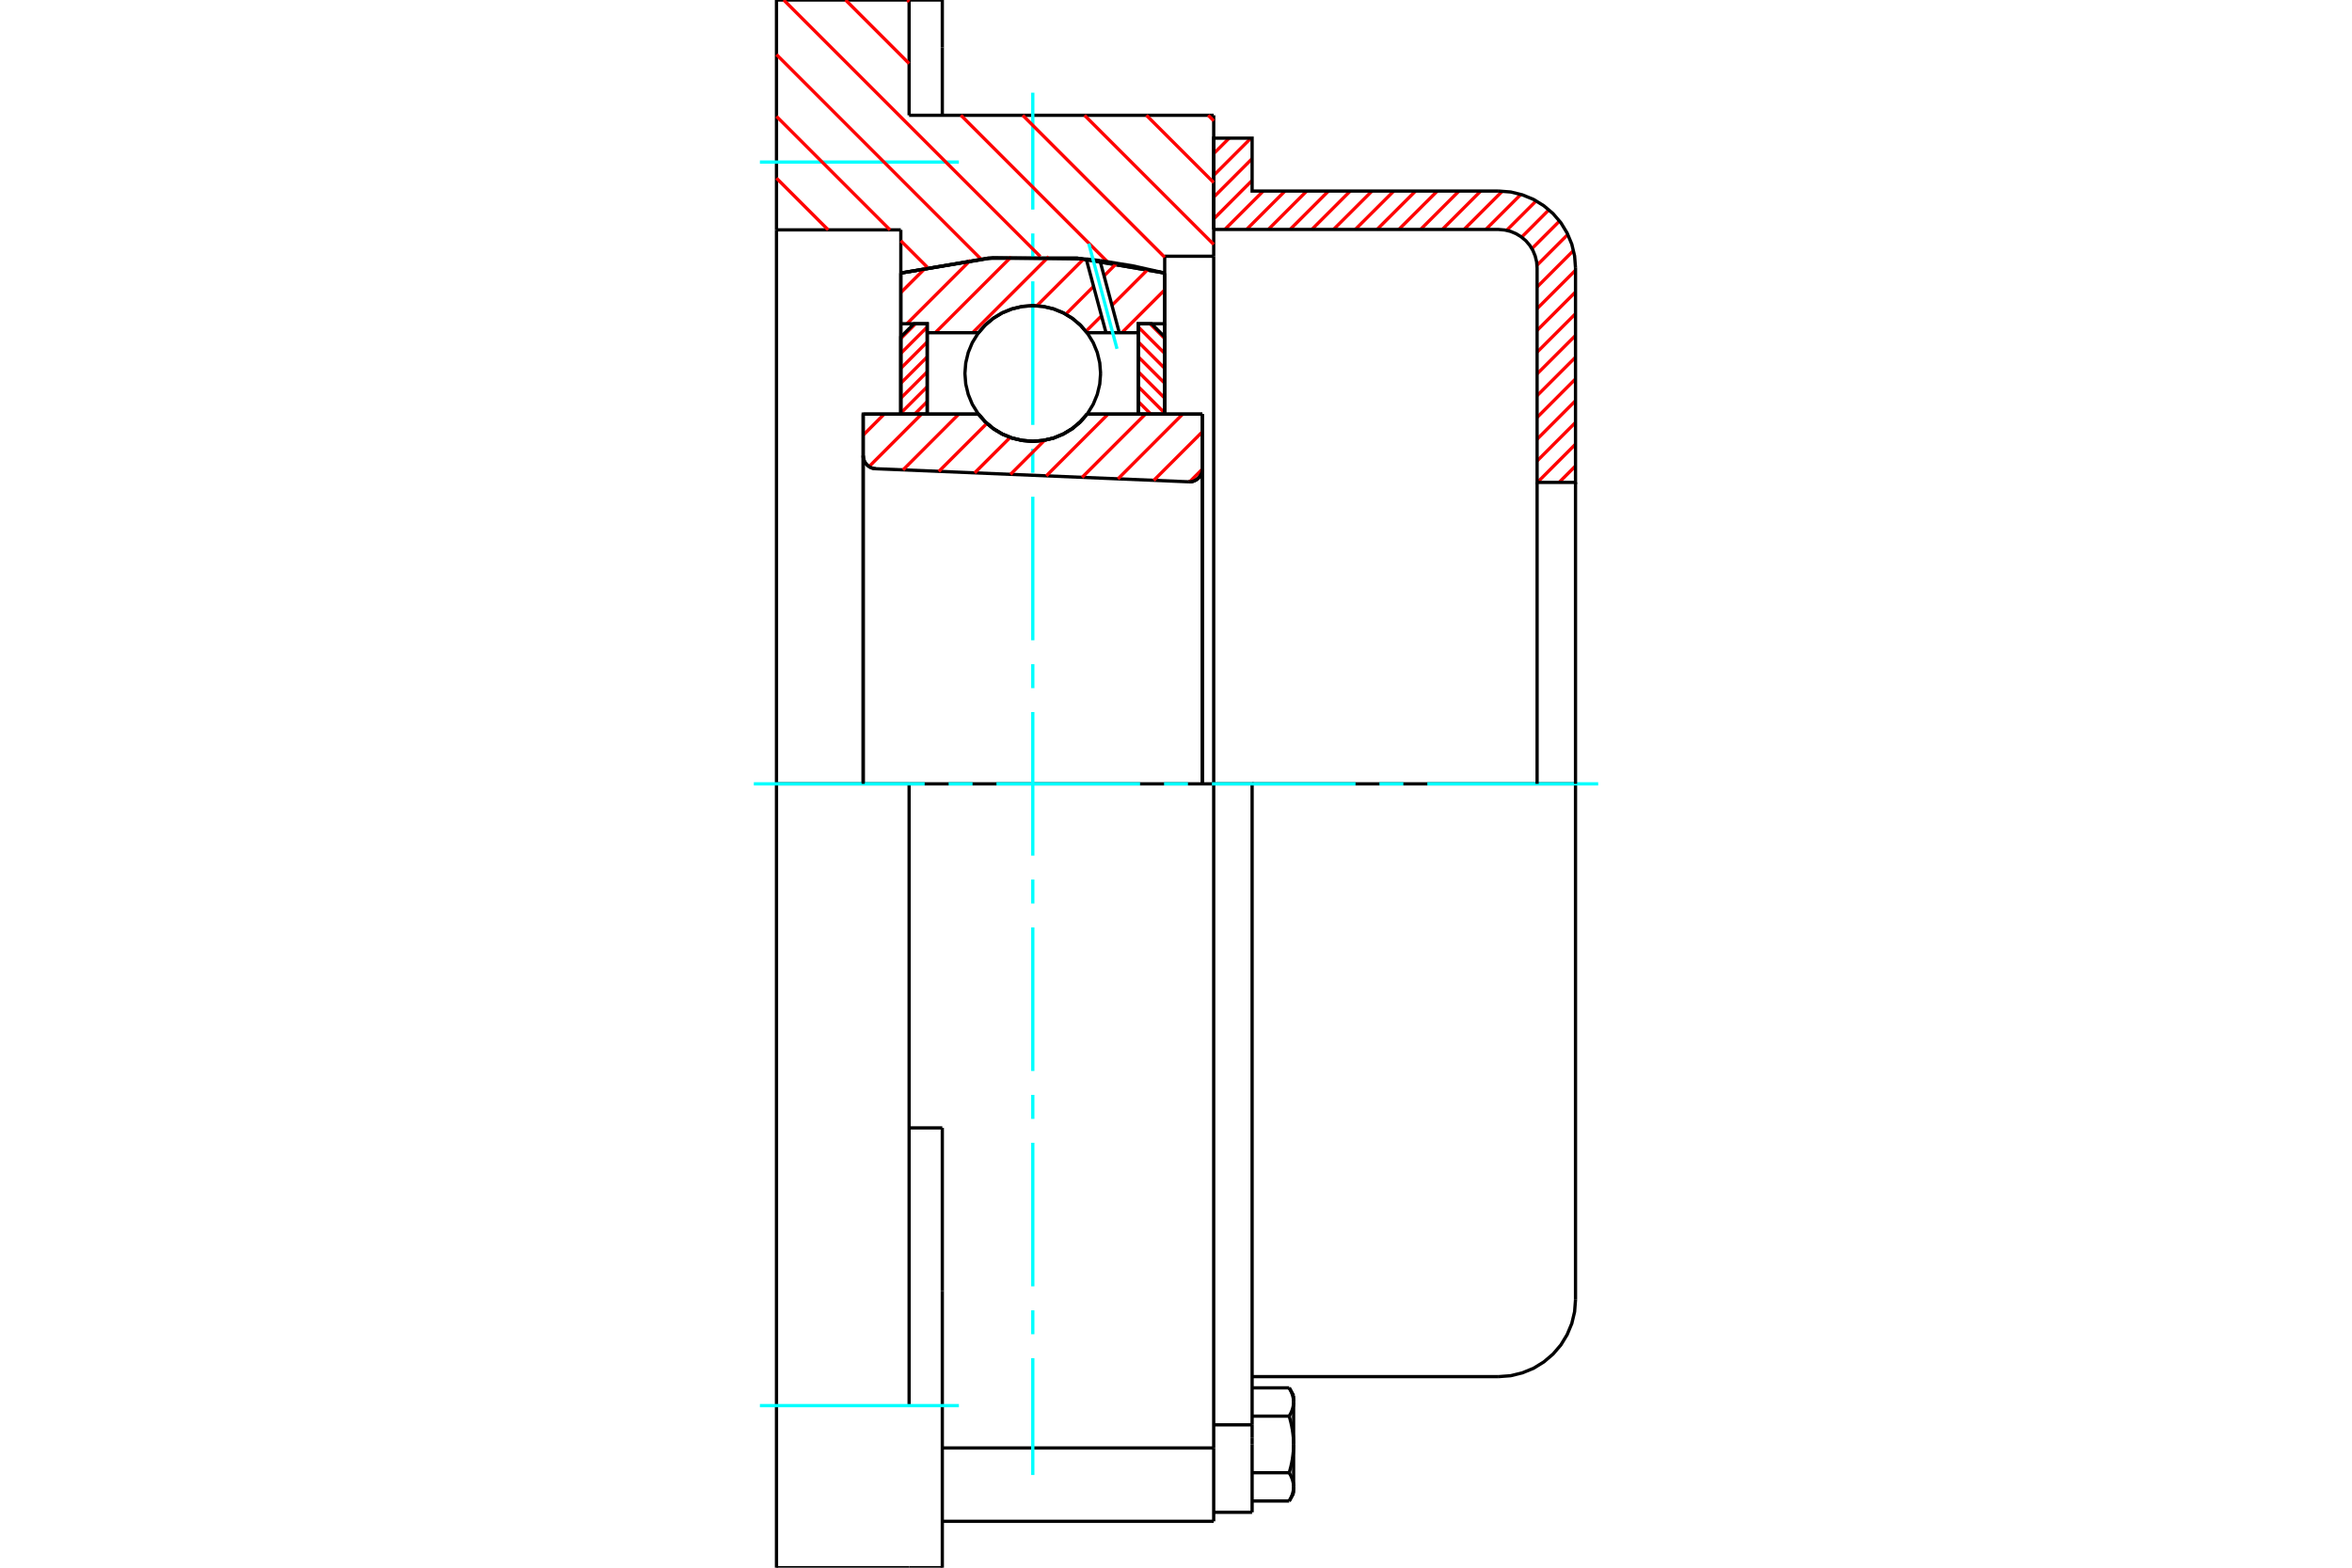 <?xml version="1.0" standalone="no"?>
<!DOCTYPE svg PUBLIC "-//W3C//DTD SVG 1.1//EN"
	"http://www.w3.org/Graphics/SVG/1.1/DTD/svg11.dtd">
<svg xmlns="http://www.w3.org/2000/svg" height="100%" width="100%" viewBox="0 0 36000 24000">
	<rect x="-1800" y="-1200" width="39600" height="26400" style="fill:#FFF"/>
	<g style="fill:none; fill-rule:evenodd" transform="matrix(1 0 0 1 0 0)">
		<g style="fill:none; stroke:#000; stroke-width:50; shape-rendering:geometricPrecision">
			<polyline points="18194,7376 18226,7375 18258,7368 18288,7357 18316,7340 18342,7320 18363,7295 18381,7268 18393,7238 18401,7207 18404,7174"/>
			<line x1="18404" y1="6340" x2="18404" y2="7174"/>
			<line x1="16638" y1="6340" x2="18404" y2="6340"/>
			<polyline points="14977,6340 15083,6461 15206,6564 15343,6646 15492,6707 15648,6743 15808,6756 15968,6743 16124,6707 16272,6646 16410,6564 16533,6461 16638,6340"/>
			<line x1="13212" y1="6340" x2="14977" y2="6340"/>
			<line x1="13212" y1="6975" x2="13212" y2="6340"/>
			<polyline points="13212,6975 13214,7005 13221,7035 13232,7064 13248,7091 13268,7114 13291,7135 13317,7152 13345,7164 13374,7173 13405,7176"/>
			<line x1="18194" y1="7376" x2="13405" y2="7176"/>
			<line x1="18404" y1="7174" x2="18404" y2="12000"/>
			<line x1="13212" y1="6975" x2="13212" y2="12000"/>
			<polyline points="18194,7376 18226,7375 18258,7368 18288,7357 18316,7340 18342,7320 18363,7295 18381,7268 18393,7238 18401,7207 18404,7174"/>
			<line x1="18577" y1="23290" x2="18577" y2="22167"/>
			<line x1="14423" y1="22167" x2="18577" y2="22167"/>
			<line x1="13915" y1="1765" x2="18577" y2="1765"/>
			<line x1="18577" y1="12000" x2="18577" y2="22167"/>
			<line x1="18577" y1="12000" x2="13915" y2="12000"/>
			<line x1="14423" y1="17267" x2="13915" y2="17267"/>
			<line x1="13915" y1="12000" x2="11885" y2="12000"/>
			<line x1="13788" y1="3519" x2="11885" y2="3519"/>
			<line x1="13788" y1="4180" x2="13788" y2="3519"/>
			<polyline points="17827,4180 16487,3952 15128,3952 13788,4180"/>
			<line x1="17827" y1="3923" x2="17827" y2="4180"/>
			<line x1="18577" y1="3923" x2="17827" y2="3923"/>
			<line x1="18577" y1="1765" x2="18577" y2="3923"/>
			<line x1="13915" y1="0" x2="13915" y2="1765"/>
			<line x1="11885" y1="0" x2="13915" y2="0"/>
			<line x1="11885" y1="3519" x2="11885" y2="0"/>
			<line x1="17827" y1="4180" x2="17827" y2="6340"/>
			<line x1="13788" y1="6340" x2="13788" y2="4180"/>
			<line x1="18577" y1="3923" x2="18577" y2="12000"/>
			<line x1="11885" y1="12000" x2="11885" y2="3519"/>
			<polyline points="11885,24000 11885,21519 11885,12000"/>
			<line x1="14423" y1="19765" x2="14423" y2="17267"/>
			<line x1="13915" y1="21519" x2="13915" y2="12000"/>
			<line x1="14423" y1="24000" x2="14423" y2="19765"/>
			<line x1="14423" y1="727" x2="14423" y2="0"/>
			<line x1="14423" y1="1765" x2="14423" y2="727"/>
			<line x1="11885" y1="24000" x2="13915" y2="24000"/>
			<line x1="14423" y1="23290" x2="18577" y2="23290"/>
			<line x1="14423" y1="0" x2="13915" y2="0"/>
			<line x1="13915" y1="24000" x2="14423" y2="24000"/>
			<line x1="18577" y1="21813" x2="19165" y2="21813"/>
			<line x1="19165" y1="22014" x2="19165" y2="21813"/>
			<line x1="19165" y1="22113" x2="19165" y2="22014"/>
			<line x1="19165" y1="23152" x2="19165" y2="22113"/>
			<polyline points="19165,21813 19165,12000 18577,12000"/>
			<polyline points="19733,21680 19737,21674 19741,21667 19744,21660 19748,21653 19751,21647 19755,21640 19758,21634 19761,21627 19764,21621 19766,21615 19769,21608 19772,21602 19774,21596 19776,21590 19779,21583 19781,21577 19783,21571 19784,21565 19786,21559 19788,21553 19789,21547 19791,21541 19792,21535 19793,21529 19795,21523 19796,21517 19797,21511 19797,21505 19798,21500 19799,21494 19799,21488 19800,21482 19800,21476 19800,21470 19800,21464"/>
			<polyline points="19800,22113 19800,22102 19800,22090 19800,22078 19799,22066 19799,22054 19798,22042 19797,22030 19797,22019 19796,22007 19795,21995 19793,21983 19792,21971 19791,21959 19789,21947 19788,21935 19786,21923 19784,21911 19783,21899 19781,21887 19779,21874 19776,21862 19774,21850 19772,21837 19769,21825 19766,21812 19764,21799 19761,21787 19758,21774 19755,21761 19751,21748 19748,21734 19744,21721 19741,21708 19737,21694 19733,21680"/>
			<line x1="19800" y1="21464" x2="19800" y2="22113"/>
			<polyline points="19800,22763 19800,22757 19800,22751 19800,22745 19799,22739 19799,22733 19798,22727 19797,22721 19797,22716 19796,22710 19795,22704 19793,22698 19792,22692 19791,22686 19789,22680 19788,22674 19786,22668 19784,22662 19783,22656 19781,22650 19779,22643 19776,22637 19774,22631 19772,22625 19769,22619 19766,22612 19764,22606 19761,22600 19758,22593 19755,22587 19751,22580 19748,22573 19744,22567 19741,22560 19737,22553 19733,22546"/>
			<line x1="19800" y1="22113" x2="19800" y2="22763"/>
			<polyline points="19733,22546 19737,22533 19741,22519 19744,22506 19748,22492 19751,22479 19755,22466 19758,22453 19761,22440 19764,22428 19766,22415 19769,22402 19772,22390 19774,22377 19776,22365 19779,22353 19781,22340 19783,22328 19784,22316 19786,22304 19788,22292 19789,22280 19791,22268 19792,22256 19793,22244 19795,22232 19796,22220 19797,22208 19797,22197 19798,22185 19799,22173 19799,22161 19800,22149 19800,22137 19800,22125 19800,22113"/>
			<line x1="19800" y1="22763" x2="19800" y2="22863"/>
			<polyline points="19733,22979 19737,22973 19741,22966 19744,22959 19748,22952 19751,22946 19755,22939 19758,22933 19761,22926 19764,22920 19766,22914 19769,22907 19772,22901 19774,22895 19776,22889 19779,22883 19781,22876 19783,22870 19784,22864 19786,22858 19788,22852 19789,22846 19791,22840 19792,22834 19793,22828 19795,22822 19796,22816 19797,22810 19797,22805 19798,22799 19799,22793 19799,22787 19800,22781 19800,22775 19800,22769 19800,22763"/>
			<polyline points="19800,21464 19800,21458 19800,21452 19800,21446 19799,21440 19799,21434 19798,21428 19797,21422 19797,21416 19796,21411 19795,21405 19793,21399 19792,21393 19791,21387 19789,21381 19788,21375 19786,21369 19784,21363 19783,21357 19781,21351 19779,21344 19776,21338 19774,21332 19772,21326 19769,21320 19766,21313 19764,21307 19761,21301 19758,21294 19755,21288 19751,21281 19748,21274 19744,21268 19741,21261 19737,21254 19733,21247"/>
			<line x1="19800" y1="21363" x2="19800" y2="21464"/>
			<line x1="19165" y1="22979" x2="19733" y2="22979"/>
			<line x1="19165" y1="22546" x2="19733" y2="22546"/>
			<line x1="19165" y1="21680" x2="19733" y2="21680"/>
			<line x1="19165" y1="21247" x2="19733" y2="21247"/>
			<polyline points="24115,12000 22938,12000 19165,12000"/>
			<line x1="24115" y1="19898" x2="24115" y2="12000"/>
			<line x1="18577" y1="23152" x2="19165" y2="23152"/>
			<line x1="19733" y1="22979" x2="19800" y2="22863"/>
			<line x1="19800" y1="21363" x2="19733" y2="21247"/>
			<polyline points="22938,21075 23123,21061 23302,21017 23473,20947 23630,20850 23771,20730 23891,20590 23987,20432 24058,20262 24101,20082 24115,19898"/>
			<line x1="19165" y1="21075" x2="22938" y2="21075"/>
		</g>
		<g style="fill:none; stroke:#0FF; stroke-width:50; shape-rendering:geometricPrecision">
			<line x1="15808" y1="22581" x2="15808" y2="20792"/>
			<line x1="15808" y1="20426" x2="15808" y2="20060"/>
			<line x1="15808" y1="19693" x2="15808" y2="17495"/>
			<line x1="15808" y1="17129" x2="15808" y2="16762"/>
			<line x1="15808" y1="16396" x2="15808" y2="14198"/>
			<line x1="15808" y1="13832" x2="15808" y2="13465"/>
			<line x1="15808" y1="13099" x2="15808" y2="10901"/>
			<line x1="15808" y1="10535" x2="15808" y2="10168"/>
			<line x1="15808" y1="9802" x2="15808" y2="7604"/>
			<line x1="15808" y1="7238" x2="15808" y2="6871"/>
			<line x1="15808" y1="6505" x2="15808" y2="4307"/>
			<line x1="15808" y1="3940" x2="15808" y2="3574"/>
			<line x1="15808" y1="3208" x2="15808" y2="1419"/>
			<line x1="11538" y1="12000" x2="14153" y2="12000"/>
			<line x1="14520" y1="12000" x2="14886" y2="12000"/>
			<line x1="15252" y1="12000" x2="17450" y2="12000"/>
			<line x1="17817" y1="12000" x2="18183" y2="12000"/>
			<line x1="18550" y1="12000" x2="20748" y2="12000"/>
			<line x1="21114" y1="12000" x2="21480" y2="12000"/>
			<line x1="21847" y1="12000" x2="24462" y2="12000"/>
			<line x1="11631" y1="2481" x2="14677" y2="2481"/>
			<line x1="11631" y1="21519" x2="14677" y2="21519"/>
		</g>
		<g style="fill:none; stroke:#F00; stroke-width:50; shape-rendering:geometricPrecision">
			<line x1="24115" y1="7133" x2="23864" y2="7385"/>
			<line x1="24115" y1="6800" x2="23531" y2="7385"/>
			<line x1="24115" y1="6467" x2="23527" y2="7056"/>
			<line x1="24115" y1="6134" x2="23527" y2="6723"/>
			<line x1="24115" y1="5801" x2="23527" y2="6390"/>
			<line x1="24115" y1="5469" x2="23527" y2="6057"/>
			<line x1="24115" y1="5136" x2="23527" y2="5724"/>
			<line x1="24115" y1="4803" x2="23527" y2="5391"/>
			<line x1="24115" y1="4470" x2="23527" y2="5058"/>
			<line x1="24115" y1="4137" x2="23527" y2="4725"/>
			<line x1="24084" y1="3835" x2="23527" y2="4393"/>
			<line x1="23997" y1="3589" x2="23525" y2="4061"/>
			<line x1="23870" y1="3384" x2="23447" y2="3807"/>
			<line x1="23708" y1="3212" x2="23290" y2="3631"/>
			<line x1="23513" y1="3075" x2="23061" y2="3527"/>
			<line x1="23279" y1="2976" x2="22742" y2="3513"/>
			<line x1="22995" y1="2927" x2="22409" y2="3513"/>
			<line x1="22664" y1="2925" x2="22076" y2="3513"/>
			<line x1="22331" y1="2925" x2="21743" y2="3513"/>
			<line x1="21999" y1="2925" x2="21410" y2="3513"/>
			<line x1="21666" y1="2925" x2="21077" y2="3513"/>
			<line x1="21333" y1="2925" x2="20744" y2="3513"/>
			<line x1="21000" y1="2925" x2="20411" y2="3513"/>
			<line x1="20667" y1="2925" x2="20079" y2="3513"/>
			<line x1="20334" y1="2925" x2="19746" y2="3513"/>
			<line x1="20001" y1="2925" x2="19413" y2="3513"/>
			<line x1="19668" y1="2925" x2="19080" y2="3513"/>
			<line x1="19335" y1="2925" x2="18747" y2="3513"/>
			<line x1="19165" y1="2762" x2="18577" y2="3351"/>
			<line x1="19165" y1="2429" x2="18577" y2="3018"/>
			<line x1="19147" y1="2115" x2="18577" y2="2685"/>
			<line x1="18814" y1="2115" x2="18577" y2="2352"/>
		</g>
		<g style="fill:none; stroke:#000; stroke-width:50; shape-rendering:geometricPrecision">
			<polyline points="18577,3513 18577,2115 19165,2115 19165,2925 22938,2925"/>
			<polyline points="24115,4102 24101,3918 24058,3738 23987,3568 23891,3410 23771,3270 23630,3150 23473,3053 23302,2983 23123,2939 22938,2925"/>
			<polyline points="24115,4102 24115,7385 23527,7385 23527,4102 23520,4010 23498,3920 23463,3835 23415,3756 23355,3686 23284,3626 23206,3578 23120,3542 23031,3521 22938,3513 18577,3513"/>
			<line x1="24115" y1="12000" x2="24115" y2="7385"/>
			<line x1="23527" y1="7385" x2="23527" y2="12000"/>
		</g>
		<g style="fill:none; stroke:#F00; stroke-width:50; shape-rendering:geometricPrecision">
			<line x1="18493" y1="1765" x2="18577" y2="1849"/>
			<line x1="17547" y1="1765" x2="18577" y2="2795"/>
			<line x1="16600" y1="1765" x2="18577" y2="3742"/>
			<line x1="13889" y1="0" x2="13915" y2="27"/>
			<line x1="15654" y1="1765" x2="17827" y2="3938"/>
			<line x1="12942" y1="0" x2="13915" y2="973"/>
			<line x1="14708" y1="1765" x2="16949" y2="4007"/>
			<line x1="11996" y1="0" x2="15922" y2="3926"/>
			<line x1="11885" y1="835" x2="15015" y2="3966"/>
			<line x1="11885" y1="1782" x2="13622" y2="3519"/>
			<line x1="13788" y1="3686" x2="14192" y2="4089"/>
			<line x1="11885" y1="2728" x2="12676" y2="3519"/>
		</g>
		<g style="fill:none; stroke:#000; stroke-width:50; shape-rendering:geometricPrecision">
			<polyline points="17827,4180 16487,3952 15128,3952 13788,4180"/>
		</g>
		<g style="fill:none; stroke:#F00; stroke-width:50; shape-rendering:geometricPrecision">
			<line x1="14014" y1="4956" x2="13788" y2="5182"/>
			<line x1="14192" y1="5006" x2="13788" y2="5410"/>
			<line x1="14192" y1="5235" x2="13788" y2="5639"/>
			<line x1="14192" y1="5463" x2="13788" y2="5867"/>
			<line x1="14192" y1="5692" x2="13788" y2="6095"/>
			<line x1="14192" y1="5920" x2="13788" y2="6324"/>
			<line x1="14192" y1="6148" x2="14000" y2="6340"/>
		</g>
		<g style="fill:none; stroke:#000; stroke-width:50; shape-rendering:geometricPrecision">
			<polyline points="14192,6340 14192,4956 13990,4956 13788,5158 13788,6340 14192,6340"/>
		</g>
		<g style="fill:none; stroke:#F00; stroke-width:50; shape-rendering:geometricPrecision">
			<line x1="17601" y1="4956" x2="17827" y2="5182"/>
			<line x1="17423" y1="5006" x2="17827" y2="5410"/>
			<line x1="17423" y1="5235" x2="17827" y2="5639"/>
			<line x1="17423" y1="5463" x2="17827" y2="5867"/>
			<line x1="17423" y1="5692" x2="17827" y2="6095"/>
			<line x1="17423" y1="5920" x2="17827" y2="6324"/>
			<line x1="17423" y1="6148" x2="17615" y2="6340"/>
		</g>
		<g style="fill:none; stroke:#000; stroke-width:50; shape-rendering:geometricPrecision">
			<polyline points="17423,6340 17423,4956 17625,4956 17827,5158 17827,6340 17423,6340"/>
			<polyline points="16846,5717 16833,5555 16795,5396 16733,5246 16648,5107 16542,4983 16418,4877 16279,4792 16129,4730 15970,4692 15808,4679 15645,4692 15487,4730 15336,4792 15197,4877 15073,4983 14968,5107 14882,5246 14820,5396 14782,5555 14769,5717 14782,5880 14820,6038 14882,6189 14968,6328 15073,6452 15197,6557 15336,6643 15487,6705 15645,6743 15808,6756 15970,6743 16129,6705 16279,6643 16418,6557 16542,6452 16648,6328 16733,6189 16795,6038 16833,5880 16846,5717"/>
		</g>
		<g style="fill:none; stroke:#F00; stroke-width:50; shape-rendering:geometricPrecision">
			<line x1="17827" y1="4438" x2="17171" y2="5094"/>
			<line x1="17572" y1="4122" x2="17020" y2="4674"/>
			<line x1="16860" y1="4835" x2="16621" y2="5073"/>
			<line x1="17093" y1="4030" x2="16899" y2="4224"/>
			<line x1="16739" y1="4384" x2="16313" y2="4810"/>
			<line x1="16590" y1="3962" x2="15871" y2="4681"/>
			<line x1="16052" y1="3929" x2="14887" y2="5094"/>
			<line x1="15477" y1="3933" x2="14315" y2="5094"/>
			<line x1="14855" y1="3983" x2="13882" y2="4956"/>
			<line x1="14176" y1="4092" x2="13788" y2="4479"/>
		</g>
		<g style="fill:none; stroke:#000; stroke-width:50; shape-rendering:geometricPrecision">
			<polyline points="13788,6340 13788,4956 13788,4180"/>
			<polyline points="16626,3965 15198,3946 13788,4180"/>
			<polyline points="16836,3989 16731,3976 16626,3965"/>
			<polyline points="17827,4180 17334,4069 16836,3989"/>
			<polyline points="17827,4180 17827,4956 17423,4956 17423,5094 17423,6340"/>
			<polyline points="17423,5094 17132,5094 16929,5094 16638,5094 16533,4974 16410,4871 16272,4788 16124,4728 15968,4691 15808,4679 15648,4691 15492,4728 15343,4788 15206,4871 15083,4974 14977,5094 14192,5094 14192,6340"/>
			<polyline points="14192,5094 14192,4956 13788,4956"/>
			<line x1="17827" y1="4956" x2="17827" y2="6340"/>
		</g>
		<g style="fill:none; stroke:#0FF; stroke-width:50; shape-rendering:geometricPrecision">
			<line x1="17097" y1="5340" x2="16665" y2="3730"/>
		</g>
		<g style="fill:none; stroke:#000; stroke-width:50; shape-rendering:geometricPrecision">
			<line x1="16929" y1="5094" x2="16626" y2="3965"/>
			<line x1="17132" y1="5094" x2="16836" y2="3989"/>
		</g>
		<g style="fill:none; stroke:#F00; stroke-width:50; shape-rendering:geometricPrecision">
			<line x1="18404" y1="7181" x2="18209" y2="7376"/>
			<line x1="18404" y1="6610" x2="17660" y2="7354"/>
			<line x1="18102" y1="6340" x2="17112" y2="7331"/>
			<line x1="17531" y1="6340" x2="16563" y2="7308"/>
			<line x1="16960" y1="6340" x2="16015" y2="7285"/>
			<line x1="15990" y1="6739" x2="15467" y2="7262"/>
			<line x1="15462" y1="6696" x2="14918" y2="7239"/>
			<line x1="15105" y1="6482" x2="14370" y2="7217"/>
			<line x1="14675" y1="6340" x2="13822" y2="7194"/>
			<line x1="14104" y1="6340" x2="13302" y2="7143"/>
			<line x1="13533" y1="6340" x2="13212" y2="6662"/>
		</g>
		<g style="fill:none; stroke:#000; stroke-width:50; shape-rendering:geometricPrecision">
			<polyline points="13212,6975 13214,7005 13221,7035 13232,7064 13248,7091 13268,7114 13291,7135 13317,7152 13345,7164 13374,7173 13405,7176"/>
			<polyline points="18194,7376 18226,7375 18258,7368 18288,7357 18316,7340 18342,7320 18363,7295 18381,7268 18393,7238 18401,7207 18404,7174"/>
			<polyline points="18404,6340 18000,6340 16638,6340"/>
			<polyline points="14977,6340 15083,6461 15206,6564 15343,6646 15492,6707 15648,6743 15808,6756 15968,6743 16124,6707 16272,6646 16410,6564 16533,6461 16638,6340"/>
			<polyline points="14977,6340 13615,6340 13212,6340 13212,12000"/>
			<line x1="18404" y1="12000" x2="18404" y2="6340"/>
		</g>
	</g>
</svg>

